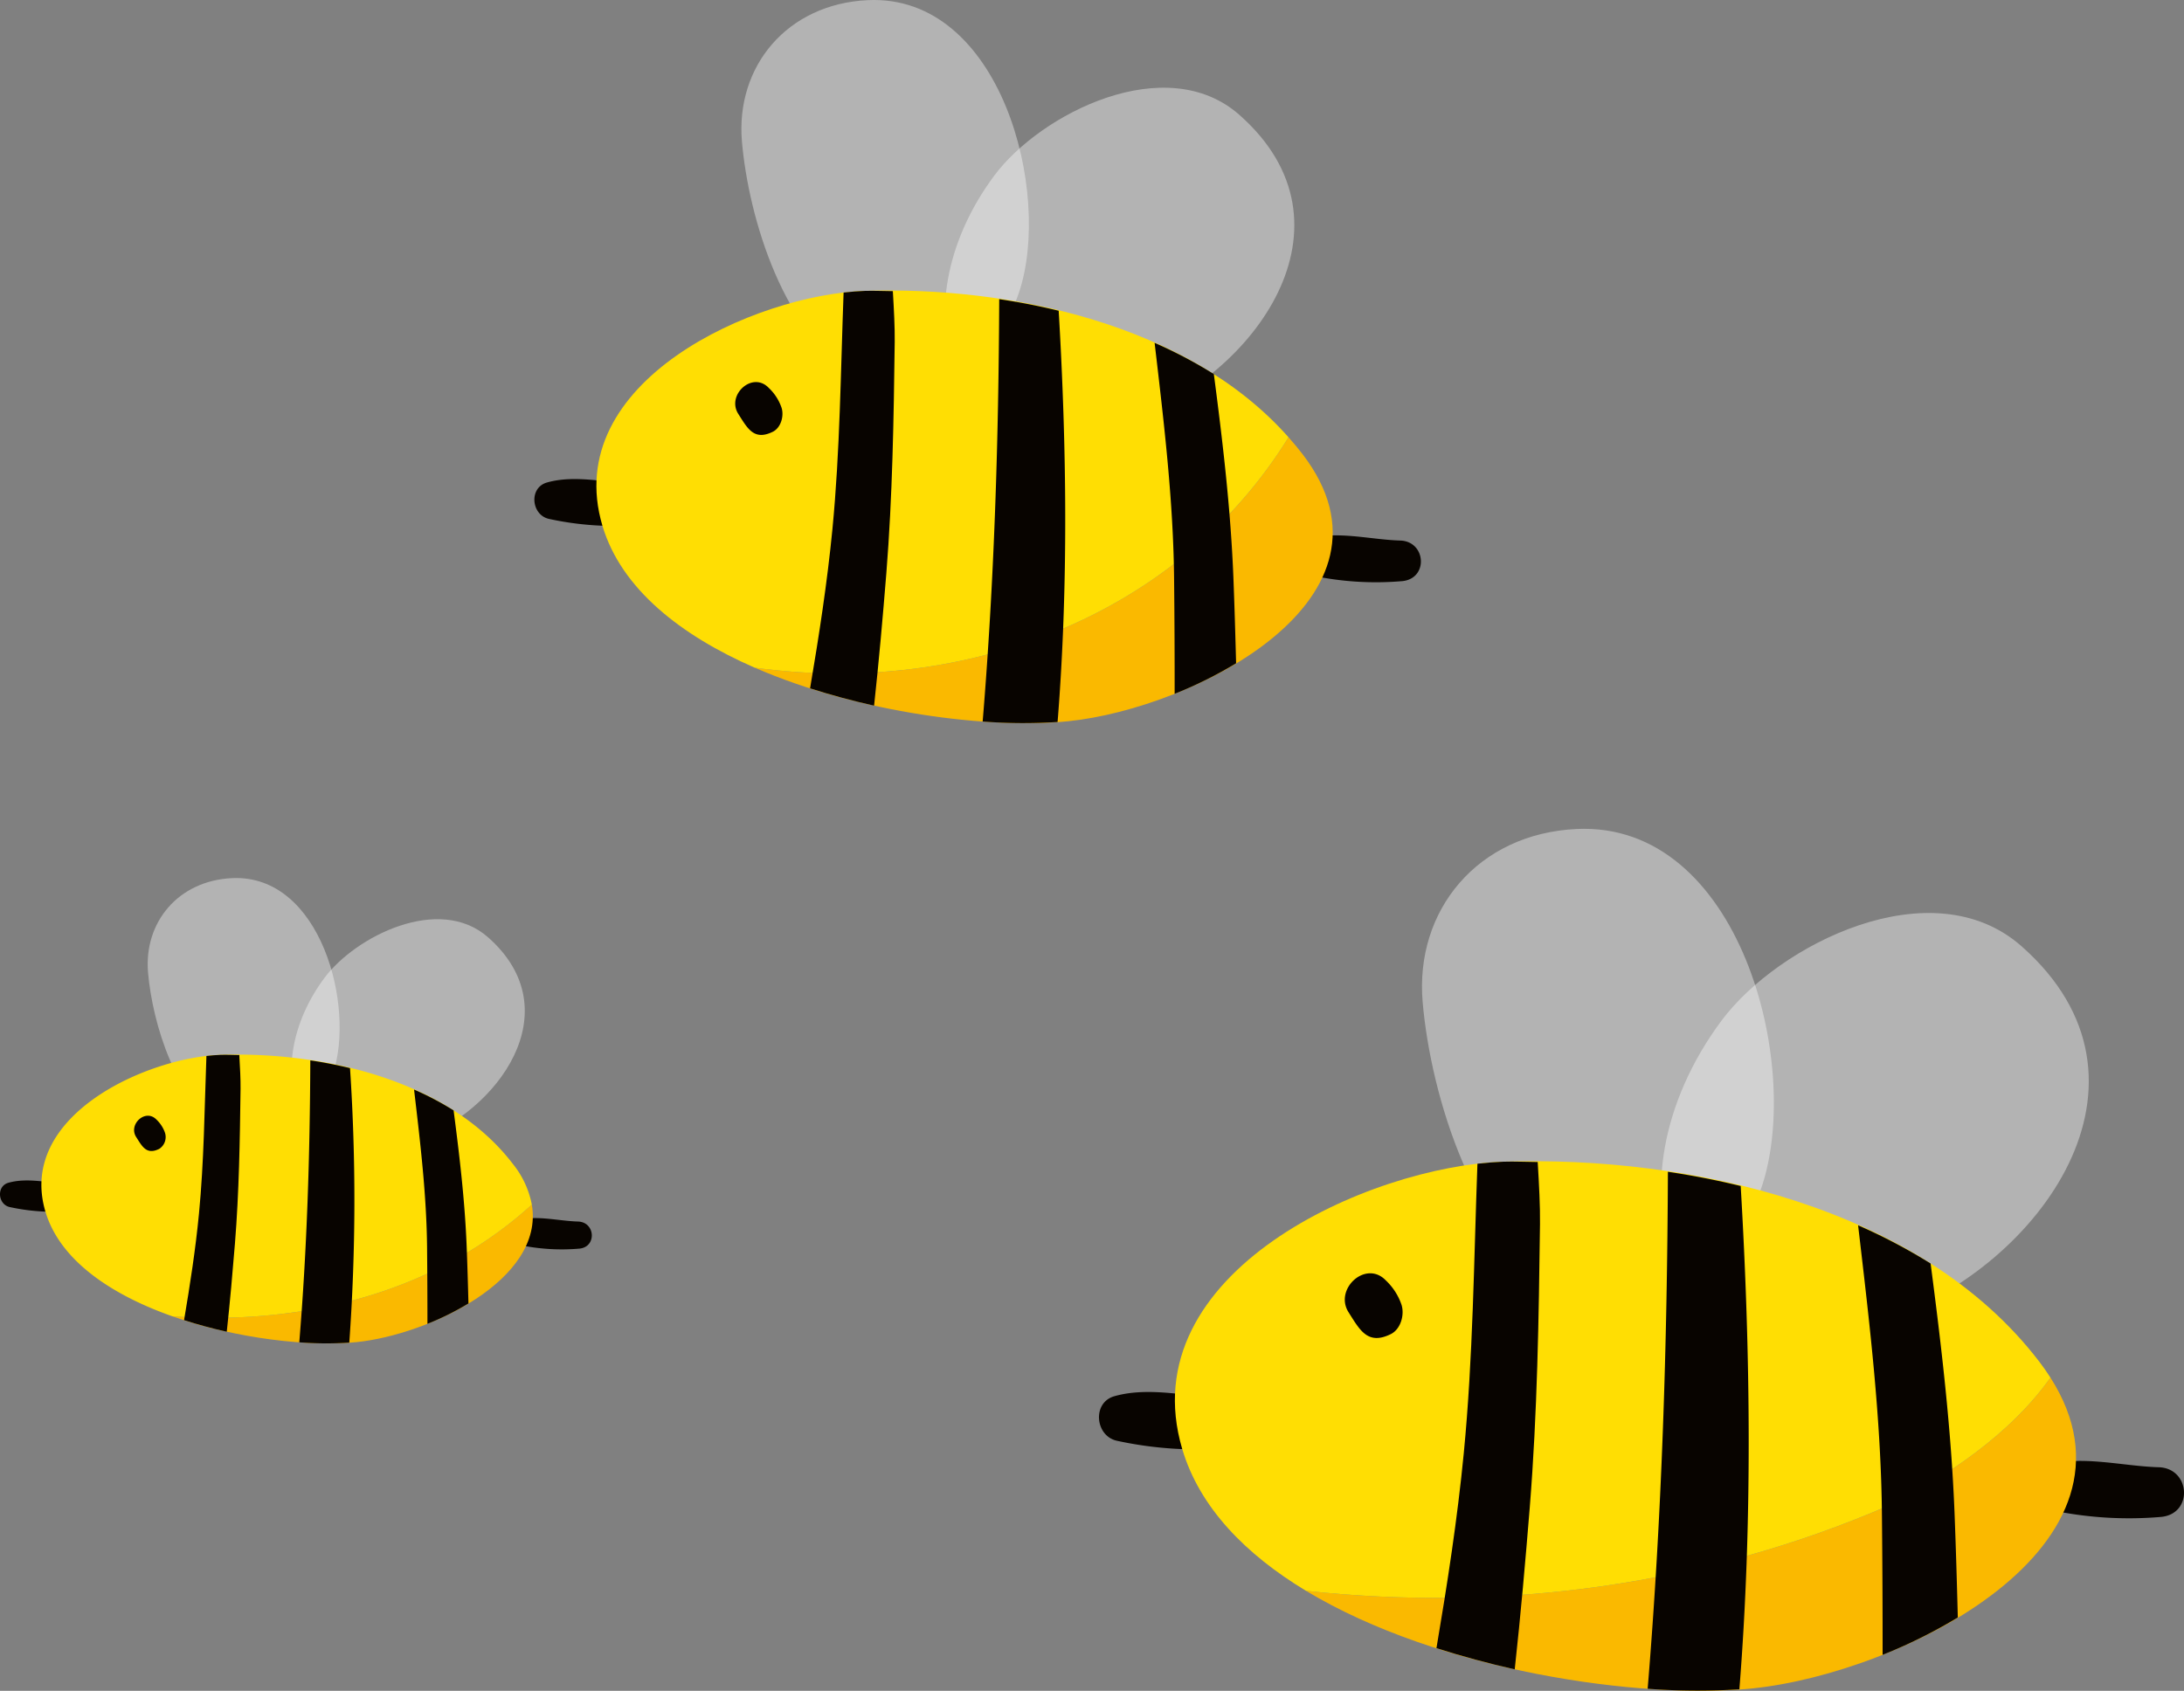 <?xml version="1.0" encoding="UTF-8"?> <svg xmlns="http://www.w3.org/2000/svg" id="Layer_1" data-name="Layer 1" viewBox="0 0 460.389 356.483"><rect x="0" y="0" width="460.389" height="356.483" fill="#808080" stroke="none"/> <defs> <style>.cls-1{fill:#080400;}.cls-2{fill:#fff;opacity:0.4;}.cls-3{fill:#fab900;}.cls-4{fill:#ffde03;}</style> </defs> <title>пчелы</title> <path class="cls-1" d="M1073,235.5c6.183-1.742,13.076.18,19.394.366,5.474.154,6,8.013.447,8.555a64.73,64.73,0,0,1-19.44-1.266C1069.666,242.332,1069.118,236.567,1073,235.5Z" transform="translate(-797.235 -121.899)"></path> <path class="cls-1" d="M912.551,223.624c6.181-1.745,13.081.2,19.4.363,5.479.156,5.992,8.036.445,8.558A64.719,64.719,0,0,1,912.95,231.3C909.22,230.475,908.665,224.71,912.551,223.624Z" transform="translate(-797.235 -121.899)"></path> <path class="cls-2" d="M980.165,121.929c28.07-1.321,38.936,40.58,31.872,61.656-4.689,14.006-19.437,25.315-33.994,17.579-15.434-8.214-23.008-33.245-24.407-49.406C952.263,135.9,963.163,122.723,980.165,121.929Z" transform="translate(-797.235 -121.899)"></path> <path class="cls-2" d="M1058.51,146.127c26.328,23.259,2.978,55.093-22.837,64.122-38.481,13.436-49.824-23.124-28.848-51.32C1016.588,145.812,1043.047,132.469,1058.51,146.127Z" transform="translate(-797.235 -121.899)"></path> <path class="cls-3" d="M1068.857,214.091c1.032,1.168,2.038,2.359,2.988,3.6,23.2,30.371-22.968,53.535-49.336,56.261-16.415,1.7-44.143-1.666-66.179-11.282C1001.453,268.887,1046.035,251.11,1068.857,214.091Z" transform="translate(-797.235 -121.899)"></path> <path class="cls-4" d="M924.219,232.721c-9.006-30.424,32.3-48.727,55.328-49.493,30.486-1.011,68.166,6.946,89.31,30.863-22.822,37.019-67.4,54.8-112.527,48.581C940.852,255.917,928.176,246.08,924.219,232.721Z" transform="translate(-797.235 -121.899)"></path> <path class="cls-1" d="M1040.629,194.189a96.479,96.479,0,0,1,12.485,6.58c1.862,14.218,3.548,28.446,4.123,42.905.232,5.938.408,11.994.569,18.07a87.811,87.811,0,0,1-12.955,6.435q.012-11.978-.113-23.849C1044.6,227.527,1042.574,210.84,1040.629,194.189Z" transform="translate(-797.235 -121.899)"></path> <path class="cls-1" d="M1020.408,187.42c1.683,28.642,2.069,57.886-.233,86.7a112.575,112.575,0,0,1-15.793-.095c2.441-29.586,3.364-59.109,3.488-89.053Q1014.169,185.9,1020.408,187.42Z" transform="translate(-797.235 -121.899)"></path> <path class="cls-1" d="M975.065,183.578c1.553-.175,3.063-.3,4.482-.35,1.918-.062,3.934.045,5.9.054.231,3.943.429,7.617.394,10.673-.211,16.32-.464,32.568-1.768,48.835-.731,9.076-1.556,18.446-2.581,27.885-4.524-1.011-9.049-2.231-13.489-3.65,1.886-11.151,3.617-22.336,4.707-33.561C974.314,216.931,974.447,200.21,975.065,183.578Z" transform="translate(-797.235 -121.899)"></path> <path class="cls-1" d="M959.279,203.672a10.349,10.349,0,0,1,2.677,4.1c.61,1.717-.059,4.266-1.778,5.14-4.015,1.994-5.368-.7-7.308-3.743C950.327,205.179,955.842,200.091,959.279,203.672Z" transform="translate(-797.235 -121.899)"></path> <path class="cls-1" d="M906.129,379.2c4.127-1.163,8.731.12,12.948.245,3.654.1,4,5.35.3,5.709a43.2,43.2,0,0,1-12.981-.844C903.9,383.758,903.537,379.907,906.129,379.2Z" transform="translate(-797.235 -121.899)"></path> <path class="cls-1" d="M799.017,371.267c4.126-1.166,8.731.133,12.945.245,3.662.1,4.006,5.362.3,5.71a43.181,43.181,0,0,1-12.98-.831C796.79,375.841,796.422,371.992,799.017,371.267Z" transform="translate(-797.235 -121.899)"></path> <path class="cls-2" d="M846.155,307.04c18.739-.882,26,27.091,21.278,41.161-3.13,9.35-12.977,16.9-22.691,11.731-10.308-5.479-15.363-22.191-16.3-32.979C827.531,316.366,834.807,307.569,846.155,307.04Z" transform="translate(-797.235 -121.899)"></path> <path class="cls-2" d="M900.135,319.53c17.579,15.527,1.99,36.78-15.247,42.807-25.686,8.971-33.259-15.434-19.257-34.26C872.149,319.319,889.814,310.414,900.135,319.53Z" transform="translate(-797.235 -121.899)"></path> <path class="cls-3" d="M909.346,375.878c2.728,15.94-21.9,27.436-36.926,28.987-9.676,1-25.239-.638-38.88-5.452C861.315,401.4,889.01,394.4,909.346,375.878Z" transform="translate(-797.235 -121.899)"></path> <path class="cls-4" d="M833.54,399.413c-12.656-4.468-23.653-11.67-26.734-22.07-6.015-20.312,21.562-32.533,36.937-33.044,21.343-.706,47.981,5.159,61.615,23.011a19.585,19.585,0,0,1,3.988,8.568C889.01,394.4,861.315,401.4,833.54,399.413Z" transform="translate(-797.235 -121.899)"></path> <path class="cls-1" d="M884.52,351.617a64.071,64.071,0,0,1,8.334,4.393c1.239,9.491,2.365,18.989,2.752,28.644.157,3.962.272,8,.38,12.06a58.768,58.768,0,0,1-8.649,4.3c.007-5.335-.027-10.644-.073-15.922C887.167,373.873,885.819,362.733,884.52,351.617Z" transform="translate(-797.235 -121.899)"></path> <path class="cls-1" d="M871.019,347.1a420.586,420.586,0,0,1-.154,57.877,74.681,74.681,0,0,1-10.541-.065c1.626-19.75,2.244-39.459,2.325-59.45Q866.853,346.086,871.019,347.1Z" transform="translate(-797.235 -121.899)"></path> <path class="cls-1" d="M840.749,344.532c1.037-.119,2.044-.193,2.993-.233,1.277-.043,2.625.027,3.937.04.155,2.63.288,5.082.265,7.119-.142,10.9-.31,21.746-1.181,32.6-.49,6.059-1.038,12.313-1.726,18.614-3.019-.675-6.037-1.491-9-2.436,1.256-7.446,2.414-14.913,3.138-22.4C840.245,366.8,840.338,355.637,840.749,344.532Z" transform="translate(-797.235 -121.899)"></path> <path class="cls-1" d="M830.211,357.946A6.935,6.935,0,0,1,832,360.686a2.963,2.963,0,0,1-1.187,3.431c-2.681,1.33-3.583-.464-4.877-2.5C824.237,358.954,827.917,355.559,830.211,357.946Z" transform="translate(-797.235 -121.899)"></path> <path class="cls-1" d="M1228.543,430.8c7.568-2.134,16.01.218,23.742.448,6.7.188,7.333,9.8.543,10.469a79.237,79.237,0,0,1-23.793-1.55C1224.464,439.162,1223.787,432.107,1228.543,430.8Z" transform="translate(-797.235 -121.899)"></path> <path class="cls-1" d="M1032.167,416.267c7.565-2.135,16.011.24,23.738.447,6.713.188,7.338,9.835.548,10.47a79.35,79.35,0,0,1-23.794-1.524C1028.086,424.652,1027.412,417.595,1032.167,416.267Z" transform="translate(-797.235 -121.899)"></path> <path class="cls-2" d="M1129.591,296.681c34.361-1.616,47.659,49.668,39.011,75.46-5.734,17.143-23.79,30.982-41.6,21.514-18.892-10.051-28.163-40.689-29.871-60.466C1095.447,313.785,1108.785,297.654,1129.591,296.681Z" transform="translate(-797.235 -121.899)"></path> <path class="cls-2" d="M1223.392,321.413c32.223,28.472,3.646,67.434-27.953,78.482-47.094,16.444-60.978-28.3-35.307-62.809C1172.082,321.027,1204.469,304.7,1223.392,321.413Z" transform="translate(-797.235 -121.899)"></path> <path class="cls-3" d="M1195.592,439.231c11.765-5.883,25.373-14.843,33.881-26.876,22.654,35.515-31.434,62.274-62.721,65.512-23.551,2.432-66.132-3.625-94.207-20.564C1113.977,461.8,1156.56,456.23,1195.592,439.231Z" transform="translate(-797.235 -121.899)"></path> <path class="cls-4" d="M1046.449,427.4c-11.025-37.235,39.533-59.642,67.717-60.574,39.132-1.3,87.968,9.461,112.964,42.18q1.288,1.686,2.342,3.348c-8.508,12.033-22.116,20.993-33.881,26.876-39.032,17-81.615,22.574-123.048,18.071C1059.84,449.637,1050.105,439.745,1046.449,427.4Z" transform="translate(-797.235 -121.899)"></path> <path class="cls-1" d="M1188.924,380.242a118.652,118.652,0,0,1,15.285,8.052c2.274,17.4,4.335,34.819,5.043,52.516.285,7.265.5,14.675.69,22.114a107.77,107.77,0,0,1-15.852,7.876q.01-14.66-.14-29.19C1193.781,421.043,1191.308,400.622,1188.924,380.242Z" transform="translate(-797.235 -121.899)"></path> <path class="cls-1" d="M1164.176,371.954c2.059,35.057,2.529,70.851-.28,106.111a138.243,138.243,0,0,1-19.332-.118c2.985-36.207,4.117-72.344,4.267-108.993Q1156.543,370.1,1164.176,371.954Z" transform="translate(-797.235 -121.899)"></path> <path class="cls-1" d="M1108.68,367.253c1.9-.215,3.745-.361,5.485-.426,2.342-.077,4.815.052,7.219.065.289,4.825.529,9.321.484,13.059-.256,19.978-.56,39.867-2.159,59.772-.894,11.108-1.908,22.576-3.168,34.132-5.531-1.237-11.07-2.737-16.5-4.465,2.31-13.652,4.425-27.34,5.756-41.076C1107.763,408.077,1107.926,387.608,1108.68,367.253Z" transform="translate(-797.235 -121.899)"></path> <path class="cls-1" d="M1089.359,391.848a12.676,12.676,0,0,1,3.274,5.019c.747,2.1-.072,5.218-2.177,6.29-4.912,2.444-6.57-.849-8.94-4.578C1078.4,393.691,1085.153,387.462,1089.359,391.848Z" transform="translate(-797.235 -121.899)"></path> </svg> 